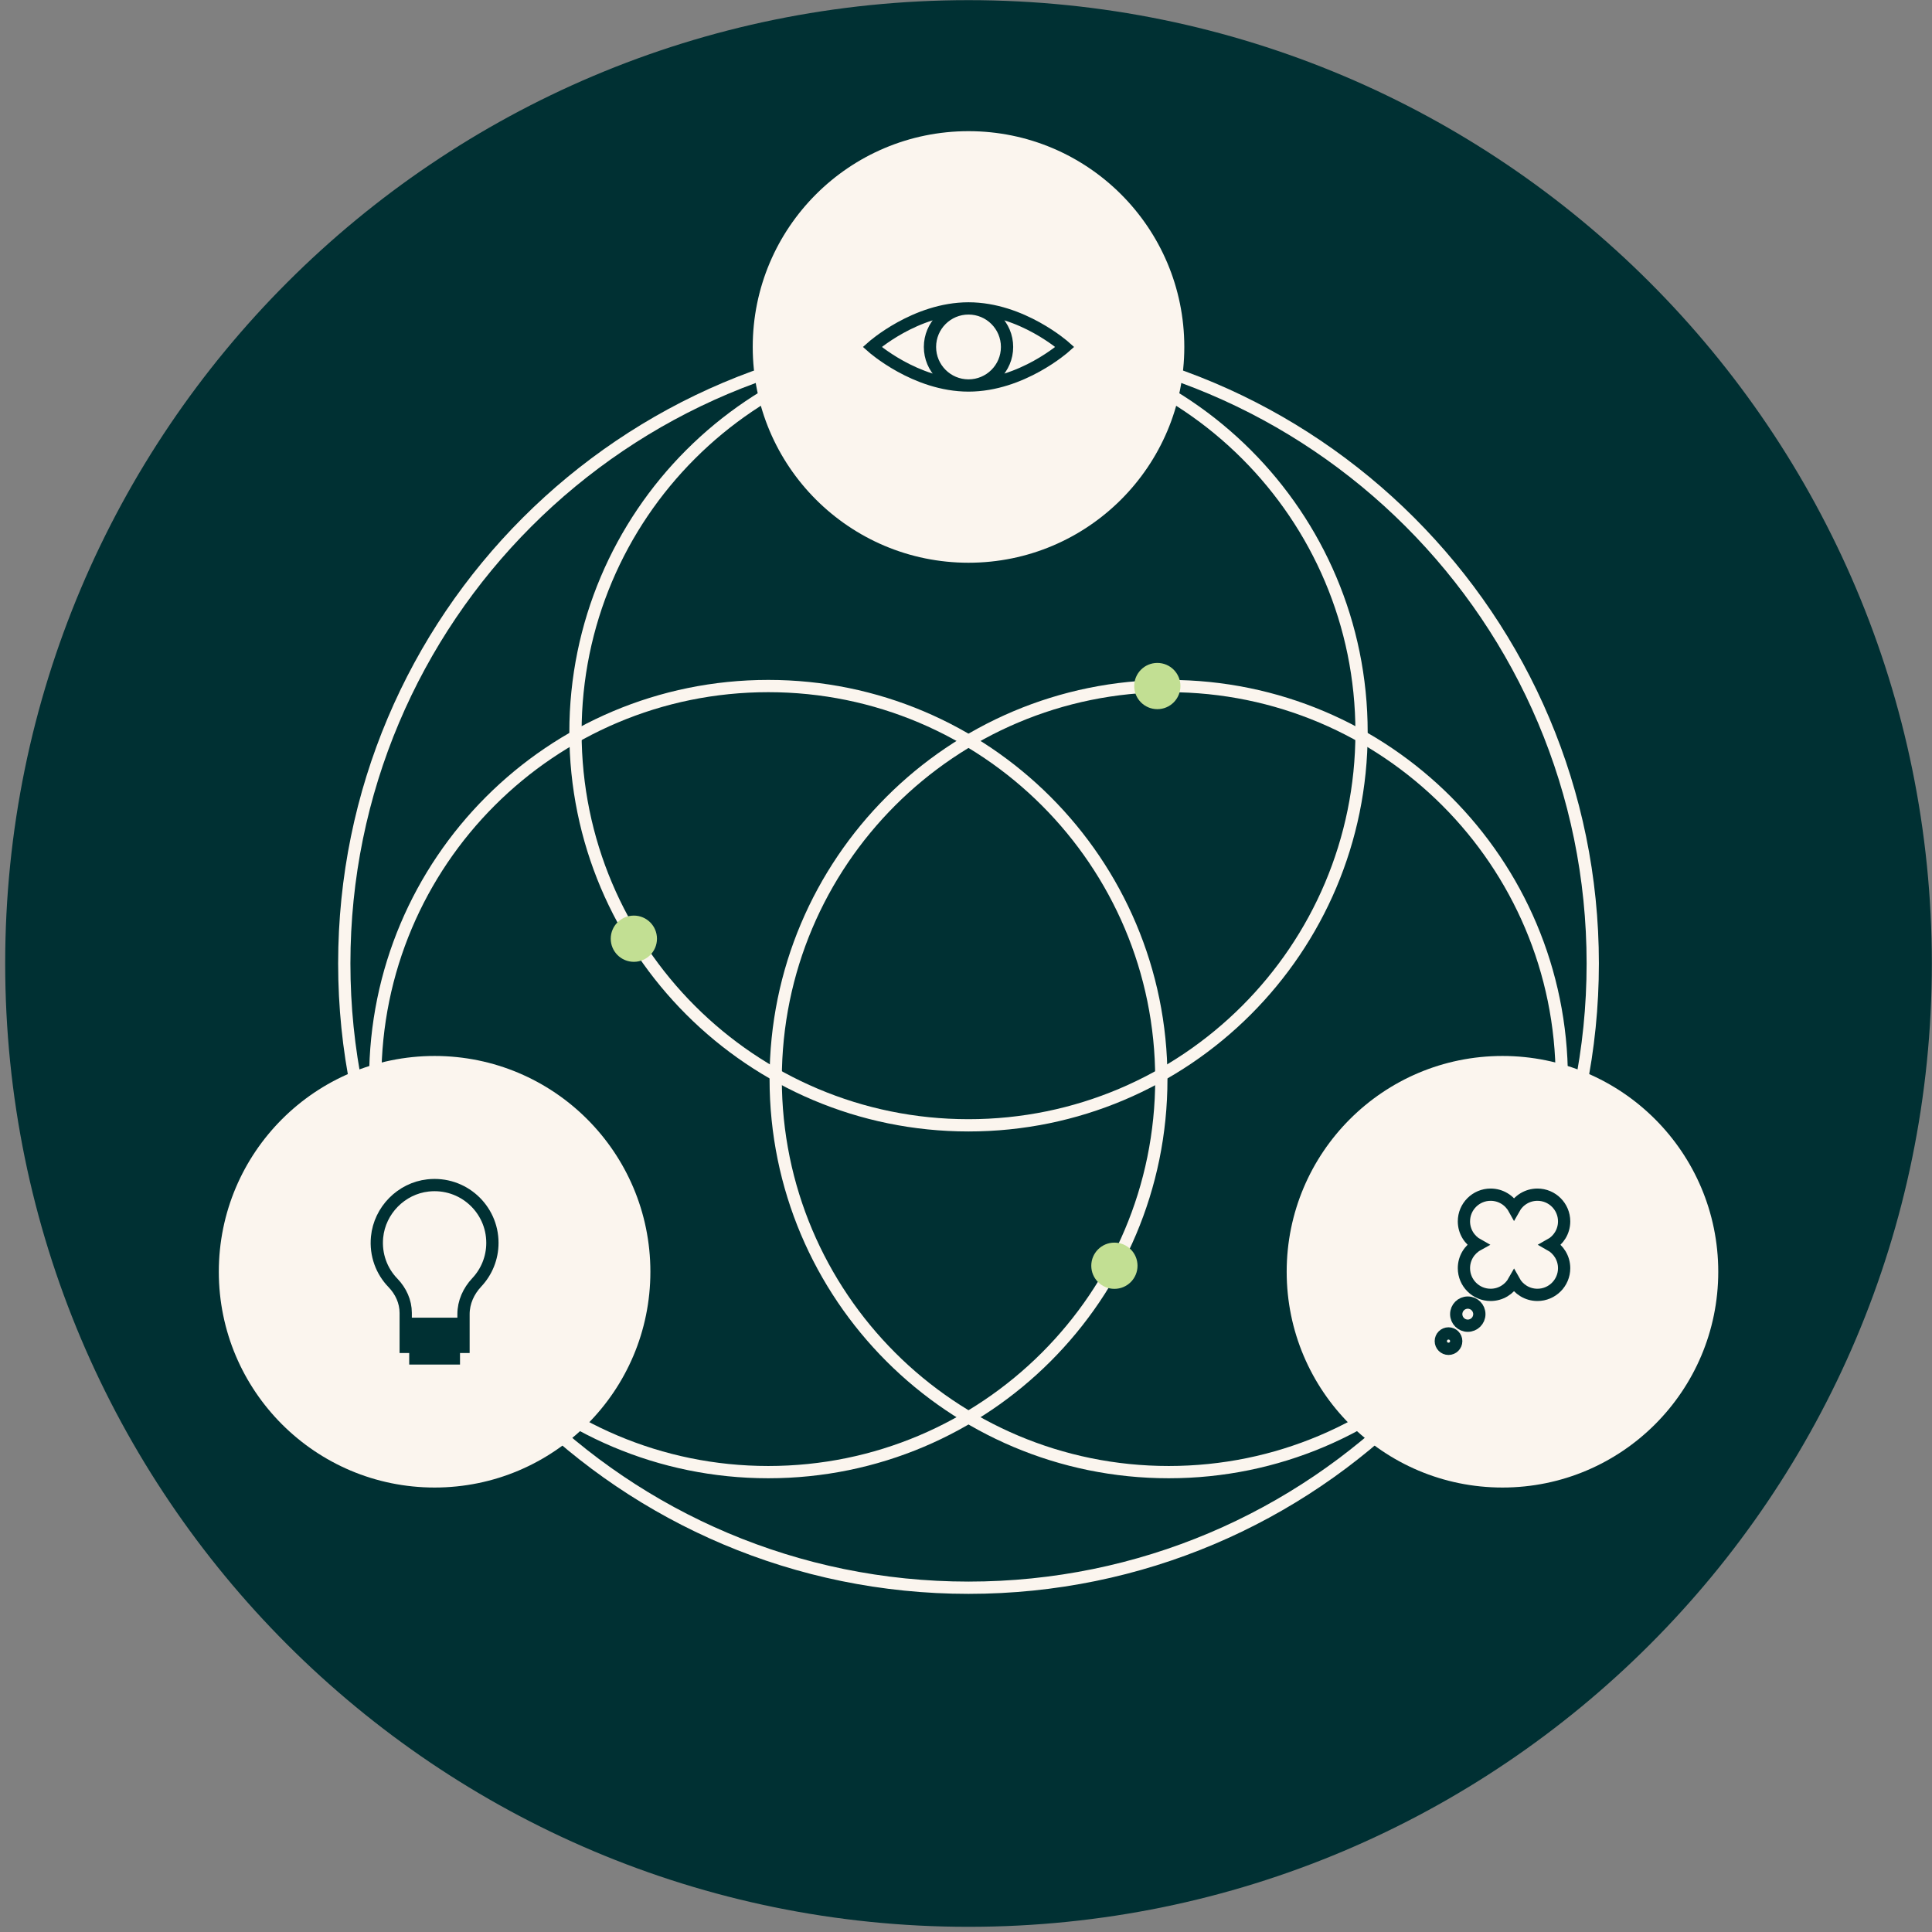 <svg width="315" height="315" viewBox="0 0 315 315" fill="none" xmlns="http://www.w3.org/2000/svg">
<rect x="0" y="0" width="315" height="315" fill="#808080" stroke="none"/>
<g clip-path="url(#clip0_409_128)">
<path d="M157.91 314.155C244.654 314.155 314.975 243.835 314.975 157.09C314.975 70.346 244.654 0.025 157.91 0.025C71.165 0.025 0.845 70.346 0.845 157.09C0.845 243.835 71.165 314.155 157.91 314.155Z" fill="#003033"/>
<path d="M157.91 258.868C214.12 258.868 259.688 213.301 259.688 157.09C259.688 100.88 214.12 55.312 157.91 55.312C101.699 55.312 56.132 100.88 56.132 157.09C56.132 213.301 101.699 258.868 157.91 258.868Z" stroke="#FBF5EE" stroke-width="2" stroke-miterlimit="10"/>
<path d="M190.554 240.02C225.946 240.02 254.637 211.33 254.637 175.938C254.637 140.546 225.946 111.855 190.554 111.855C155.162 111.855 126.472 140.546 126.472 175.938C126.472 211.33 155.162 240.02 190.554 240.02Z" stroke="#FBF5EE" stroke-width="2" stroke-miterlimit="10"/>
<path d="M244.968 242.533C264.398 242.533 280.15 226.782 280.15 207.351C280.15 187.92 264.398 172.168 244.968 172.168C225.537 172.168 209.785 187.92 209.785 207.351C209.785 226.782 225.537 242.533 244.968 242.533Z" fill="#FBF5EE"/>
<path d="M239.313 216.148C240.354 216.148 241.198 215.304 241.198 214.263C241.198 213.222 240.354 212.378 239.313 212.378C238.271 212.378 237.428 213.222 237.428 214.263C237.428 215.304 238.271 216.148 239.313 216.148Z" stroke="#003033" stroke-width="2" stroke-miterlimit="10"/>
<path d="M236.171 219.918C236.865 219.918 237.428 219.355 237.428 218.661C237.428 217.967 236.865 217.405 236.171 217.405C235.477 217.405 234.914 217.967 234.914 218.661C234.914 219.355 235.477 219.918 236.171 219.918Z" stroke="#003033" stroke-width="2" stroke-miterlimit="10"/>
<path d="M252.772 202.952C254.11 202.211 255.022 200.785 255.022 199.138C255.022 196.732 253.074 194.784 250.667 194.784C249.027 194.784 247.601 195.695 246.853 197.033C246.111 195.695 244.685 194.784 243.039 194.784C240.632 194.784 238.684 196.732 238.684 199.138C238.684 200.778 239.595 202.205 240.934 202.952C239.595 203.694 238.684 205.12 238.684 206.767C238.684 209.173 240.632 211.121 243.039 211.121C244.679 211.121 246.105 210.21 246.853 208.872C247.594 210.21 249.021 211.121 250.667 211.121C253.074 211.121 255.022 209.173 255.022 206.767C255.022 205.127 254.11 203.7 252.772 202.952Z" stroke="#003033" stroke-width="2" stroke-miterlimit="10"/>
<path d="M125.266 240.02C160.657 240.02 189.348 211.33 189.348 175.938C189.348 140.546 160.657 111.855 125.266 111.855C89.874 111.855 61.183 140.546 61.183 175.938C61.183 211.33 89.874 240.02 125.266 240.02Z" stroke="#FBF5EE" stroke-width="2" stroke-miterlimit="10"/>
<path d="M70.858 242.533C90.289 242.533 106.041 226.782 106.041 207.351C106.041 187.92 90.289 172.168 70.858 172.168C51.428 172.168 35.676 187.92 35.676 207.351C35.676 226.782 51.428 242.533 70.858 242.533Z" fill="#FBF5EE"/>
<path d="M157.91 183.477C193.301 183.477 221.992 154.786 221.992 119.395C221.992 84.003 193.301 55.312 157.91 55.312C122.518 55.312 93.827 84.003 93.827 119.395C93.827 154.786 122.518 183.477 157.91 183.477Z" stroke="#FBF5EE" stroke-width="2" stroke-miterlimit="10"/>
<path d="M157.91 91.751C177.341 91.751 193.093 75.999 193.093 56.569C193.093 37.138 177.341 21.386 157.91 21.386C138.479 21.386 122.728 37.138 122.728 56.569C122.728 75.999 138.479 91.751 157.91 91.751Z" fill="#FBF5EE"/>
<path d="M75.572 217.715H66.148M75.572 219.599H66.148M74.001 221.484H67.719M80.283 202.638C80.283 197.078 75.467 192.649 69.782 193.277C65.426 193.759 61.908 197.329 61.479 201.695C61.196 204.606 62.233 207.276 64.075 209.171C65.353 210.501 66.148 212.218 66.148 214.061V215.841H75.572V214.27C75.572 212.323 76.399 210.501 77.739 209.077C79.32 207.391 80.283 205.129 80.283 202.648V202.638Z" stroke="#003033" stroke-width="2" stroke-miterlimit="10" stroke-linecap="square"/>
<path d="M157.91 62.852C166.589 62.852 173.619 56.569 173.619 56.569C173.619 56.569 166.589 50.285 157.91 50.285M157.91 62.852C149.23 62.852 142.201 56.569 142.201 56.569C142.201 56.569 149.23 50.285 157.91 50.285M157.91 62.852C161.38 62.852 164.193 60.039 164.193 56.569C164.193 53.098 161.38 50.285 157.91 50.285M157.91 62.852C154.439 62.852 151.626 60.039 151.626 56.569C151.626 53.098 154.439 50.285 157.91 50.285" stroke="#003033" stroke-width="2" stroke-miterlimit="10"/>
<path d="M181.696 210.14C183.778 210.14 185.465 208.453 185.465 206.371C185.465 204.289 183.778 202.601 181.696 202.601C179.614 202.601 177.926 204.289 177.926 206.371C177.926 208.453 179.614 210.14 181.696 210.14Z" fill="#C2DF93"/>
<path d="M103.346 156.82C105.428 156.82 107.115 155.132 107.115 153.05C107.115 150.968 105.428 149.281 103.346 149.281C101.264 149.281 99.576 150.968 99.576 153.05C99.576 155.132 101.264 156.82 103.346 156.82Z" fill="#C2DF93"/>
<path d="M188.695 115.625C190.777 115.625 192.464 113.937 192.464 111.855C192.464 109.773 190.777 108.086 188.695 108.086C186.613 108.086 184.925 109.773 184.925 111.855C184.925 113.937 186.613 115.625 188.695 115.625Z" fill="#C2DF93"/>
</g>
<defs>
<clipPath id="clip0_409_128">
<rect width="314.18" height="314.18" fill="white" transform="translate(0.82)"/>
</clipPath>
</defs>
</svg>
